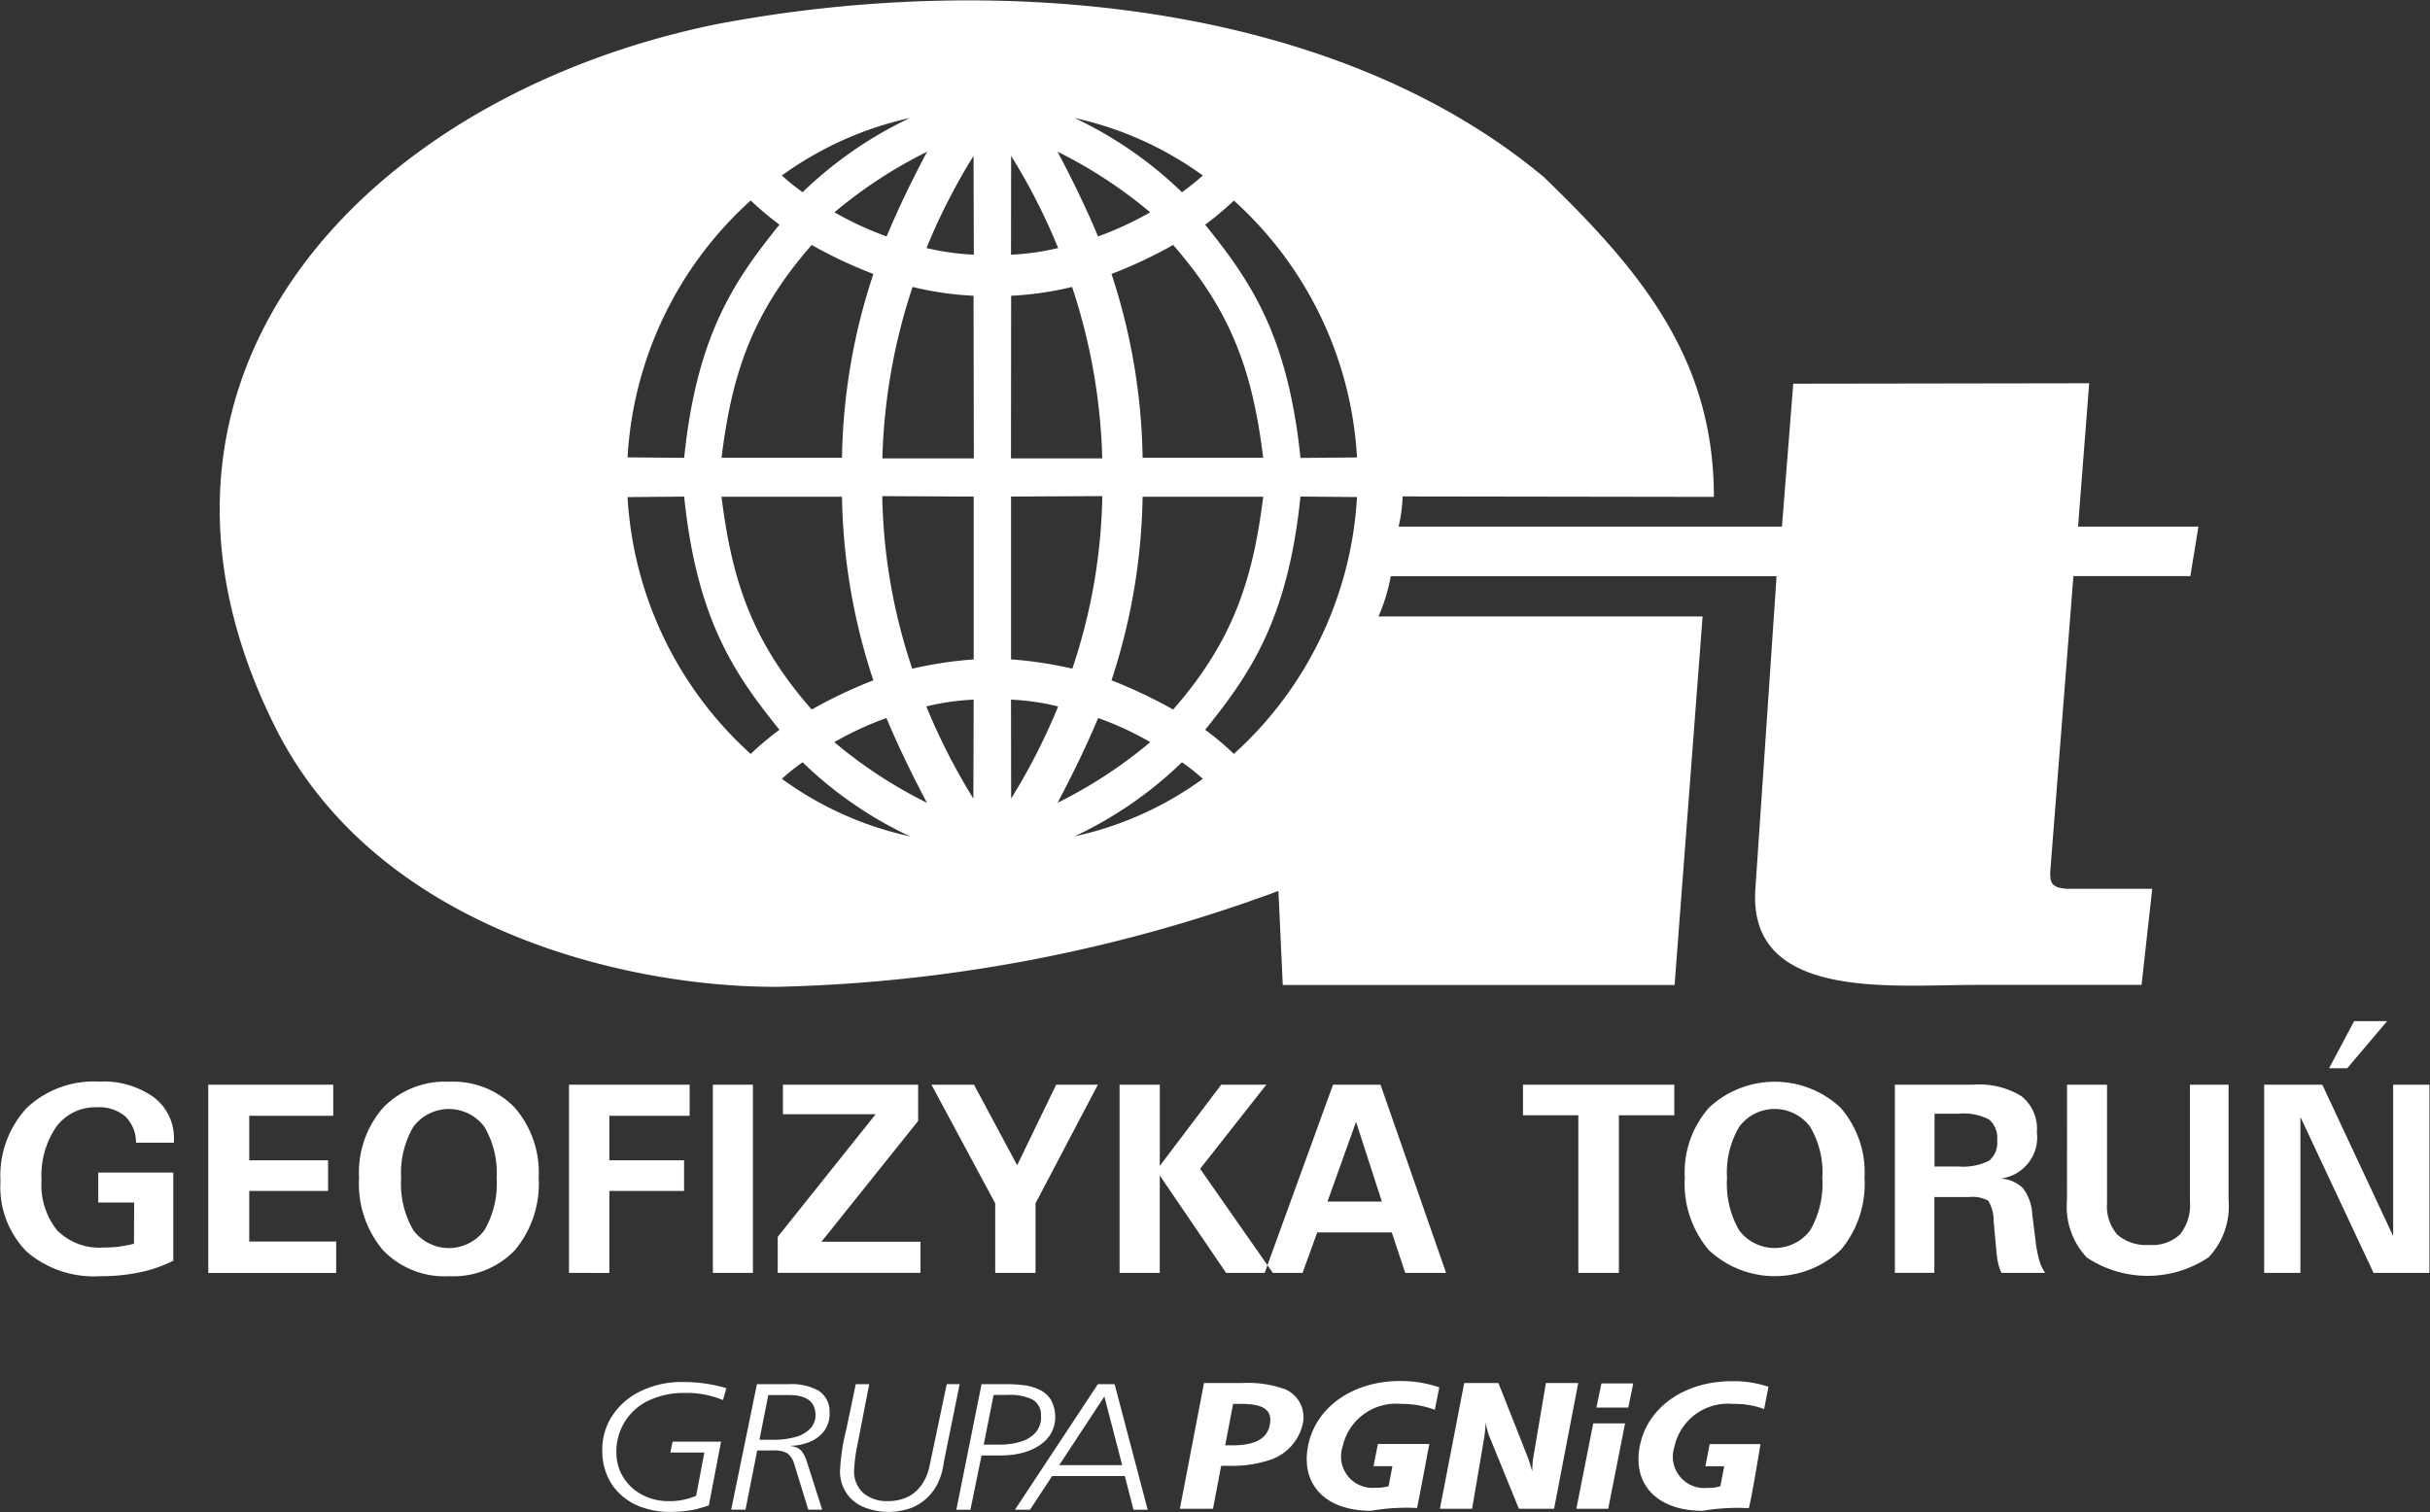 <svg xmlns="http://www.w3.org/2000/svg" xmlns:xlink="http://www.w3.org/1999/xlink" width="134" height="83.409" viewBox="0 0 134 83.409"><rect x="0" y="0" width="134" height="83.409" fill="#333333" stroke="none"/><defs><clipPath id="a"><rect width="134" height="83.409" fill="#fff"/></clipPath></defs><g transform="translate(-3.911 -1.975)"><g transform="translate(3.911 1.975)" clip-path="url(#a)"><path d="M73.34,51.117l.239,5.187H95.186L96.73,35.975H78.859a10.082,10.082,0,0,0,.675-2.218h21.275L99.639,51.022C99.23,57.182,107.145,56.3,111.8,56.3h9.136l.589-5.3H116.99c-1.091,0-1.091-.418-1.091-.914l1.279-16.335h6.449l.444-2.73h-6.637l.614-7.908-16.319.025-.623,7.882H79.967a8.462,8.462,0,0,0,.222-1.664l17.164.026c0-7.618-4.01-12.455-9.375-17.641C76.2,1.913,57.5.411,42.331,3.312,23.172,7.235,8.286,22.633,18.028,42.1,23.641,53.317,37.58,56.457,45.743,56.405a84.961,84.961,0,0,0,27.6-5.289M58.591,27.257h5.033A32.583,32.583,0,0,0,61.96,17.8a17.7,17.7,0,0,1-3.36.487Zm7.259,2.116H72.5c-.58,4.683-1.714,8.018-4.965,11.738a27.455,27.455,0,0,0-3.4-1.612A33.967,33.967,0,0,0,65.85,29.372m11.823.018a20.683,20.683,0,0,1-6.79,14.169A15.629,15.629,0,0,0,69.3,42.227c2.457-3.053,4.555-6.048,5.255-12.864Zm-15.7,9.468a31.333,31.333,0,0,0,1.655-9.52l-5.033.025v8.982a21.632,21.632,0,0,1,3.378.512m4.3,4.051a17.742,17.742,0,0,0-2.875-1.33c-.682,1.63-1.433,3.156-2.235,4.674a25.446,25.446,0,0,0,5.11-3.344M58.6,46.023a34.241,34.241,0,0,0,2.593-5.083,13.252,13.252,0,0,0-2.6-.375ZM62.1,48.105a18.757,18.757,0,0,0,7.072-3.173,12.2,12.2,0,0,0-1.152-.913,21.827,21.827,0,0,1-5.92,4.085M65.85,27.223H72.5c-.58-4.692-1.714-8.018-4.965-11.738a26.18,26.18,0,0,1-3.4,1.6A33.977,33.977,0,0,1,65.85,27.223m11.823-.018a20.65,20.65,0,0,0-6.79-14.169A16.863,16.863,0,0,1,69.3,14.368c2.457,3.053,4.555,6.039,5.255,12.864ZM66.268,13.684a18.427,18.427,0,0,1-2.875,1.331c-.682-1.63-1.433-3.165-2.235-4.674a25.489,25.489,0,0,1,5.11,3.343M58.6,10.572a33.817,33.817,0,0,1,2.593,5.083,13.936,13.936,0,0,1-2.6.367ZM62.1,8.481a19.033,19.033,0,0,1,7.072,3.173,14.007,14.007,0,0,1-1.152.921A22.064,22.064,0,0,0,62.1,8.481M56.543,27.257H51.5A32.586,32.586,0,0,1,53.165,17.8a17.7,17.7,0,0,0,3.362.487Zm-7.267,2.116H42.63c.579,4.683,1.714,8.018,4.973,11.738a26.382,26.382,0,0,1,3.4-1.612,33.73,33.73,0,0,1-1.731-10.125m-11.824.018a20.685,20.685,0,0,0,6.791,14.169,15.612,15.612,0,0,1,1.586-1.331c-2.457-3.053-4.555-6.048-5.255-12.864Zm15.7,9.468a31.366,31.366,0,0,1-1.654-9.52l5.041.025v8.982a21.609,21.609,0,0,0-3.387.512m-4.3,4.051a17.751,17.751,0,0,1,2.876-1.33c.682,1.63,1.432,3.156,2.234,4.674a25.477,25.477,0,0,1-5.11-3.344m7.67,3.114a34.245,34.245,0,0,1-2.594-5.083,13.245,13.245,0,0,1,2.61-.375ZM53.02,48.105a18.727,18.727,0,0,1-7.063-3.173A11.357,11.357,0,0,1,47.1,44.02a21.844,21.844,0,0,0,5.92,4.085M49.276,27.223H42.63c.579-4.692,1.714-8.018,4.973-11.738a25.205,25.205,0,0,0,3.4,1.6,33.74,33.74,0,0,0-1.731,10.134m-11.824-.018a20.652,20.652,0,0,1,6.791-14.169,16.843,16.843,0,0,0,1.586,1.331c-2.457,3.053-4.555,6.039-5.255,12.864ZM48.857,13.684a18.437,18.437,0,0,0,2.876,1.331c.682-1.63,1.432-3.165,2.234-4.674a25.519,25.519,0,0,0-5.11,3.343m7.67-3.113a33.82,33.82,0,0,0-2.594,5.083,13.925,13.925,0,0,0,2.61.367ZM53.02,8.481a19,19,0,0,0-7.063,3.173,12.917,12.917,0,0,0,1.143.921,22.081,22.081,0,0,1,5.92-4.094" transform="translate(-2.842 -1.973)" fill="#fff" fill-rule="evenodd"/></g><g transform="translate(3.911 1.975)" clip-path="url(#a)"><path d="M73.34,51.117l.239,5.187H95.186L96.73,35.975H78.859a10.082,10.082,0,0,0,.675-2.218h21.275L99.639,51.022C99.23,57.182,107.145,56.3,111.8,56.3h9.136l.589-5.3H116.99c-1.091,0-1.091-.418-1.091-.914l1.279-16.335h6.449l.444-2.73h-6.637l.614-7.908-16.319.025-.623,7.882H79.967a8.462,8.462,0,0,0,.222-1.664l17.164.026c0-7.618-4.01-12.455-9.375-17.641C76.2,1.913,57.5.411,42.331,3.312,23.172,7.235,8.286,22.633,18.028,42.1,23.641,53.317,37.58,56.457,45.743,56.405A84.961,84.961,0,0,0,73.34,51.117ZM58.591,27.257h5.033A32.583,32.583,0,0,0,61.96,17.8a17.7,17.7,0,0,1-3.36.487Zm7.259,2.116H72.5c-.58,4.683-1.714,8.018-4.965,11.738a27.455,27.455,0,0,0-3.4-1.612A33.967,33.967,0,0,0,65.85,29.372Zm11.823.018a20.683,20.683,0,0,1-6.79,14.169A15.629,15.629,0,0,0,69.3,42.227c2.457-3.053,4.555-6.048,5.255-12.864Zm-15.7,9.468a31.333,31.333,0,0,0,1.655-9.52l-5.033.025v8.982A21.632,21.632,0,0,1,61.969,38.858Zm4.3,4.051a17.742,17.742,0,0,0-2.875-1.33c-.682,1.63-1.433,3.156-2.235,4.674A25.446,25.446,0,0,0,66.268,42.91ZM58.6,46.023a34.241,34.241,0,0,0,2.593-5.083,13.252,13.252,0,0,0-2.6-.375ZM62.1,48.105a18.757,18.757,0,0,0,7.072-3.173,12.2,12.2,0,0,0-1.152-.913A21.827,21.827,0,0,1,62.1,48.105ZM65.85,27.223H72.5c-.58-4.692-1.714-8.018-4.965-11.738a26.18,26.18,0,0,1-3.4,1.6A33.977,33.977,0,0,1,65.85,27.223Zm11.823-.018a20.65,20.65,0,0,0-6.79-14.169A16.863,16.863,0,0,1,69.3,14.368c2.457,3.053,4.555,6.039,5.255,12.864ZM66.268,13.684a18.427,18.427,0,0,1-2.875,1.331c-.682-1.63-1.433-3.165-2.235-4.674A25.489,25.489,0,0,1,66.268,13.684ZM58.6,10.572a33.817,33.817,0,0,1,2.593,5.083,13.936,13.936,0,0,1-2.6.367ZM62.1,8.481a19.033,19.033,0,0,1,7.072,3.173,14.007,14.007,0,0,1-1.152.921A22.064,22.064,0,0,0,62.1,8.481ZM56.543,27.257H51.5A32.586,32.586,0,0,1,53.165,17.8a17.7,17.7,0,0,0,3.362.487Zm-7.267,2.116H42.63c.579,4.683,1.714,8.018,4.973,11.738a26.382,26.382,0,0,1,3.4-1.612A33.73,33.73,0,0,1,49.276,29.372Zm-11.824.018a20.685,20.685,0,0,0,6.791,14.169,15.612,15.612,0,0,1,1.586-1.331c-2.457-3.053-4.555-6.048-5.255-12.864Zm15.7,9.468a31.366,31.366,0,0,1-1.654-9.52l5.041.025v8.982A21.609,21.609,0,0,0,53.156,38.858Zm-4.3,4.051a17.751,17.751,0,0,1,2.876-1.33c.682,1.63,1.432,3.156,2.234,4.674A25.477,25.477,0,0,1,48.857,42.91Zm7.67,3.114a34.245,34.245,0,0,1-2.594-5.083,13.245,13.245,0,0,1,2.61-.375ZM53.02,48.105a18.727,18.727,0,0,1-7.063-3.173A11.357,11.357,0,0,1,47.1,44.02,21.844,21.844,0,0,0,53.02,48.105ZM49.276,27.223H42.63c.579-4.692,1.714-8.018,4.973-11.738a25.205,25.205,0,0,0,3.4,1.6A33.74,33.74,0,0,0,49.276,27.223Zm-11.824-.018a20.652,20.652,0,0,1,6.791-14.169,16.843,16.843,0,0,0,1.586,1.331c-2.457,3.053-4.555,6.039-5.255,12.864ZM48.857,13.684a18.437,18.437,0,0,0,2.876,1.331c.682-1.63,1.432-3.165,2.234-4.674A25.519,25.519,0,0,0,48.857,13.684Zm7.67-3.113a33.82,33.82,0,0,0-2.594,5.083,13.925,13.925,0,0,0,2.61.367ZM53.02,8.481a19,19,0,0,0-7.063,3.173,12.917,12.917,0,0,0,1.143.921A22.081,22.081,0,0,1,53.02,8.481Z" transform="translate(-2.842 -1.973)" fill="none"/></g><g transform="translate(3.911 1.975)" clip-path="url(#a)"><path d="M135.544,53.331l-2.2,2.6h-1l1.382-2.6Zm-6.781,13.888V56.837h3.207l3.907,8.352V56.837h2V67.219h-3.08l-4.034-8.6v8.6ZM117.895,56.837H120.1v6.543a2.356,2.356,0,0,0,.571,1.732,2.409,2.409,0,0,0,1.749.563,2.231,2.231,0,0,0,1.705-.58,2.587,2.587,0,0,0,.546-1.809V56.837h2.132v6.39a4.1,4.1,0,0,1-1.1,3.13,6.048,6.048,0,0,1-6.722.009,4.079,4.079,0,0,1-1.091-3.139ZM108.4,67.219V56.837h4.316a4.468,4.468,0,0,1,2.662.632,2.292,2.292,0,0,1,.853,1.979,2.292,2.292,0,0,1-2.014,2.568,1.9,1.9,0,0,1,1.237.521,2.568,2.568,0,0,1,.521,1.441l.188,1.5a6.576,6.576,0,0,0,.2,1.05,2.383,2.383,0,0,0,.325.691h-2.405a1.989,1.989,0,0,1-.18-.495,5.372,5.372,0,0,1-.111-.768l-.145-1.578a2.1,2.1,0,0,0-.3-1.143,1.813,1.813,0,0,0-1.058-.2h-1.911v4.18H108.4Zm2.184-5.869h1.305a3.269,3.269,0,0,0,1.7-.316,1.27,1.27,0,0,0,.452-1.109,1.358,1.358,0,0,0-.435-1.16,3.023,3.023,0,0,0-1.714-.325h-1.305v2.91Zm-13.769.622a5.4,5.4,0,0,1,1.34-3.873,5.314,5.314,0,0,1,7.242,0,5.434,5.434,0,0,1,1.33,3.873,5.684,5.684,0,0,1-1.313,3.985,5.314,5.314,0,0,1-7.277,0,5.673,5.673,0,0,1-1.323-3.985m2.33.018a5.138,5.138,0,0,0,.665,2.875,2.452,2.452,0,0,0,3.924,0,5.129,5.129,0,0,0,.666-2.875,4.925,4.925,0,0,0-.673-2.832,2.435,2.435,0,0,0-3.908,0,4.944,4.944,0,0,0-.673,2.832m-8.2,5.229V58.526H87.893V56.837h8.343v1.689H93.182v8.693ZM77.111,63.286h3l-1.424-4.4Zm-3.464,3.933,3.771-10.382h2.618l3.617,10.382H81.4l-.743-2.235H76.547l-.811,2.235Zm-8,0V56.837h2.218v4.479l3.387-4.479H73.74l-3.651,4.64,4.01,5.742H71.523l-3.66-5.374v5.374Zm-6.858,0V63.381l-3.515-6.543h2.346L60,61.281l2.15-4.444h2.3l-3.437,6.543v3.839Zm-11.994,0V65.232l5.4-6.765H47.084v-1.63h7.455v2L49.207,65.5h5.46v1.715H46.793ZM43.219,56.837h2.209V67.219H43.219ZM35.286,67.219V56.837h6.653v1.715H37.512v2.457h4.119V62.7H37.512v4.521ZM23.709,61.972A5.435,5.435,0,0,1,25.041,58.1a4.74,4.74,0,0,1,3.634-1.425A4.718,4.718,0,0,1,32.292,58.1a5.469,5.469,0,0,1,1.322,3.873,5.717,5.717,0,0,1-1.305,3.985A4.7,4.7,0,0,1,28.675,67.4a4.691,4.691,0,0,1-3.651-1.441,5.67,5.67,0,0,1-1.314-3.985m2.321.018a5.062,5.062,0,0,0,.673,2.875,2.443,2.443,0,0,0,3.915,0,5.061,5.061,0,0,0,.675-2.875,4.985,4.985,0,0,0-.675-2.832,2.443,2.443,0,0,0-3.915,0,5.015,5.015,0,0,0-.673,2.832M15.393,67.219V56.837h6.892v1.715H17.653v2.457H22V62.7H17.653v2.789h4.794v1.732H15.393Zm-1.928-5.536v4.862a7.358,7.358,0,0,1-1.843.641,10.156,10.156,0,0,1-2.184.213,5.657,5.657,0,0,1-4.069-1.364,5.081,5.081,0,0,1-1.433-3.865,5.488,5.488,0,0,1,1.442-4.043,5.379,5.379,0,0,1,4.009-1.459,4.743,4.743,0,0,1,3,.861A2.808,2.808,0,0,1,13.5,59.849v.188H11.409a2.023,2.023,0,0,0-.6-1.459,2.234,2.234,0,0,0-1.552-.495,2.68,2.68,0,0,0-2.244,1.075A4.746,4.746,0,0,0,6.2,62.1a3.985,3.985,0,0,0,.862,2.773A3.279,3.279,0,0,0,9.6,65.82a7.2,7.2,0,0,0,.861-.05,6.741,6.741,0,0,0,.836-.162l.009-2.269H9.328V61.683Z" transform="translate(-3.909 2.994)" fill="#fff" fill-rule="evenodd"/></g><g transform="translate(3.911 1.975)" clip-path="url(#a)"><path d="M135.544,53.331l-2.2,2.6h-1l1.382-2.6Zm-6.781,13.888V56.837h3.207l3.907,8.352V56.837h2V67.219h-3.08l-4.034-8.6v8.6ZM117.895,56.837H120.1v6.543a2.356,2.356,0,0,0,.571,1.732,2.409,2.409,0,0,0,1.749.563,2.231,2.231,0,0,0,1.705-.58,2.587,2.587,0,0,0,.546-1.809V56.837h2.132v6.39a4.1,4.1,0,0,1-1.1,3.13,6.048,6.048,0,0,1-6.722.009,4.079,4.079,0,0,1-1.091-3.139ZM108.4,67.219V56.837h4.316a4.468,4.468,0,0,1,2.662.632,2.292,2.292,0,0,1,.853,1.979,2.292,2.292,0,0,1-2.014,2.568,1.9,1.9,0,0,1,1.237.521,2.568,2.568,0,0,1,.521,1.441l.188,1.5a6.576,6.576,0,0,0,.2,1.05,2.383,2.383,0,0,0,.325.691h-2.405a1.989,1.989,0,0,1-.18-.495,5.372,5.372,0,0,1-.111-.768l-.145-1.578a2.1,2.1,0,0,0-.3-1.143,1.813,1.813,0,0,0-1.058-.2h-1.911v4.18H108.4Zm2.184-5.869h1.305a3.269,3.269,0,0,0,1.7-.316,1.27,1.27,0,0,0,.452-1.109,1.358,1.358,0,0,0-.435-1.16,3.023,3.023,0,0,0-1.714-.325h-1.305v2.91Zm-13.769.622a5.4,5.4,0,0,1,1.34-3.873,5.314,5.314,0,0,1,7.242,0,5.434,5.434,0,0,1,1.33,3.873,5.684,5.684,0,0,1-1.313,3.985,5.314,5.314,0,0,1-7.277,0A5.673,5.673,0,0,1,96.815,61.972Zm2.33.018a5.138,5.138,0,0,0,.665,2.875,2.452,2.452,0,0,0,3.924,0,5.129,5.129,0,0,0,.666-2.875,4.925,4.925,0,0,0-.673-2.832,2.435,2.435,0,0,0-3.908,0A4.944,4.944,0,0,0,99.145,61.99Zm-8.2,5.229V58.526H87.893V56.837h8.343v1.689H93.182v8.693ZM77.111,63.286h3l-1.424-4.4Zm-3.464,3.933,3.771-10.382h2.618l3.617,10.382H81.4l-.743-2.235H76.547l-.811,2.235Zm-8,0V56.837h2.218v4.479l3.387-4.479H73.74l-3.651,4.64,4.01,5.742H71.523l-3.66-5.374v5.374Zm-6.858,0V63.381l-3.515-6.543h2.346L60,61.281l2.15-4.444h2.3l-3.437,6.543v3.839Zm-11.994,0V65.232l5.4-6.765H47.084v-1.63h7.455v2L49.207,65.5h5.46v1.715H46.793ZM43.219,56.837h2.209V67.219H43.219ZM35.286,67.219V56.837h6.653v1.715H37.512v2.457h4.119V62.7H37.512v4.521ZM23.709,61.972A5.435,5.435,0,0,1,25.041,58.1a4.74,4.74,0,0,1,3.634-1.425A4.718,4.718,0,0,1,32.292,58.1a5.469,5.469,0,0,1,1.322,3.873,5.717,5.717,0,0,1-1.305,3.985A4.7,4.7,0,0,1,28.675,67.4a4.691,4.691,0,0,1-3.651-1.441A5.67,5.67,0,0,1,23.709,61.972Zm2.321.018a5.062,5.062,0,0,0,.673,2.875,2.443,2.443,0,0,0,3.915,0,5.061,5.061,0,0,0,.675-2.875,4.985,4.985,0,0,0-.675-2.832,2.443,2.443,0,0,0-3.915,0A5.015,5.015,0,0,0,26.03,61.99ZM15.393,67.219V56.837h6.892v1.715H17.653v2.457H22V62.7H17.653v2.789h4.794v1.732H15.393Zm-1.928-5.536v4.862a7.358,7.358,0,0,1-1.843.641,10.156,10.156,0,0,1-2.184.213,5.657,5.657,0,0,1-4.069-1.364,5.081,5.081,0,0,1-1.433-3.865,5.488,5.488,0,0,1,1.442-4.043,5.379,5.379,0,0,1,4.009-1.459,4.743,4.743,0,0,1,3,.861A2.808,2.808,0,0,1,13.5,59.849v.188H11.409a2.023,2.023,0,0,0-.6-1.459,2.234,2.234,0,0,0-1.552-.495,2.68,2.68,0,0,0-2.244,1.075A4.746,4.746,0,0,0,6.2,62.1a3.985,3.985,0,0,0,.862,2.773A3.279,3.279,0,0,0,9.6,65.82a7.2,7.2,0,0,0,.861-.05,6.741,6.741,0,0,0,.836-.162l.009-2.269H9.328V61.683Z" transform="translate(-3.909 2.994)" fill="none"/></g><g transform="translate(3.911 1.975)" clip-path="url(#a)"><path d="M69.035,71.883a6.154,6.154,0,0,0-2.405-.341H64.565l-1.331,6.935H65.06l.452-2.371h.409a6.561,6.561,0,0,0,2.33-.341,2.709,2.709,0,0,0,1.757-1.971,1.667,1.667,0,0,0-.973-1.911m-.844,1.971c-.145.768-.819,1.126-2.107,1.126h-.35l.435-2.287h.452c1.246,0,1.732.35,1.569,1.16m15.227-2.312s-.657,3.907-.7,4.137a5.793,5.793,0,0,0-.052.751s-.12-.452-.23-.743S80.8,71.542,80.8,71.542H78.913l-1.339,6.935h1.775s.614-3.608.673-3.966A7.613,7.613,0,0,0,80.1,73.7a3.565,3.565,0,0,0,.2.784c.12.291,1.629,3.992,1.629,3.992H83.87l1.33-6.935Zm1.68,6.935h1.757l.93-4.708H86.028ZM70.3,75.031c-.409,2.124.982,3.558,3.464,3.558a11.607,11.607,0,0,1,2.551-.154c.315-1.587.673-3.532.673-3.532H74.153l-.239,1.228h1.041l-.213,1.1a2.4,2.4,0,0,1-.726.086,1.73,1.73,0,0,1-1.807-2.269,3.013,3.013,0,0,1,3.224-2.355,5.177,5.177,0,0,1,1.859.325l.248-1.237a6.541,6.541,0,0,0-2.167-.35c-2.61,0-4.666,1.45-5.076,3.6m23.433-2.337a4.672,4.672,0,0,1,1.723.282l.239-1.228a6.055,6.055,0,0,0-2.021-.307c-2.61,0-4.667,1.441-5.076,3.591-.41,2.124.981,3.558,3.464,3.558a11.567,11.567,0,0,1,2.55-.146c.2-.784.641-3.532.641-3.532h-2.8l-.238,1.221h1.04l-.213,1.1a2.138,2.138,0,0,1-.725.093,1.73,1.73,0,0,1-1.809-2.268,3.012,3.012,0,0,1,3.224-2.364m-7.524.2h1.757l.273-1.33H86.48Z" transform="translate(1.829 4.746)" fill="#fff" fill-rule="evenodd"/></g><g transform="translate(3.911 1.975)" clip-path="url(#a)"><path d="M69.035,71.883a6.154,6.154,0,0,0-2.405-.341H64.565l-1.331,6.935H65.06l.452-2.371h.409a6.561,6.561,0,0,0,2.33-.341,2.709,2.709,0,0,0,1.757-1.971A1.667,1.667,0,0,0,69.035,71.883Zm-.844,1.971c-.145.768-.819,1.126-2.107,1.126h-.35l.435-2.287h.452C67.867,72.693,68.353,73.043,68.19,73.854Zm15.227-2.312s-.657,3.907-.7,4.137a5.793,5.793,0,0,0-.052.751s-.12-.452-.23-.743S80.8,71.542,80.8,71.542H78.913l-1.339,6.935h1.775s.614-3.608.673-3.966A7.613,7.613,0,0,0,80.1,73.7a3.565,3.565,0,0,0,.2.784c.12.291,1.629,3.992,1.629,3.992H83.87l1.33-6.935Zm1.68,6.935h1.757l.93-4.708H86.028ZM70.3,75.031c-.409,2.124.982,3.558,3.464,3.558a11.607,11.607,0,0,1,2.551-.154c.315-1.587.673-3.532.673-3.532H74.153l-.239,1.228h1.041l-.213,1.1a2.4,2.4,0,0,1-.726.086,1.73,1.73,0,0,1-1.807-2.269,3.013,3.013,0,0,1,3.224-2.355,5.177,5.177,0,0,1,1.859.325l.248-1.237a6.541,6.541,0,0,0-2.167-.35C72.763,71.431,70.707,72.881,70.3,75.031Zm23.433-2.337a4.672,4.672,0,0,1,1.723.282l.239-1.228a6.055,6.055,0,0,0-2.021-.307c-2.61,0-4.667,1.441-5.076,3.591-.41,2.124.981,3.558,3.464,3.558a11.567,11.567,0,0,1,2.55-.146c.2-.784.641-3.532.641-3.532h-2.8l-.238,1.221h1.04l-.213,1.1a2.138,2.138,0,0,1-.725.093,1.73,1.73,0,0,1-1.809-2.268A3.012,3.012,0,0,1,93.731,72.693Zm-7.524.2h1.757l.273-1.33H86.48Z" transform="translate(1.829 4.746)" fill="none"/></g><g transform="translate(3.911 1.975)" clip-path="url(#a)"><path d="M56.951,78.524,61.523,71.6h.921l1.825,6.926h-.784l-.478-1.859H59l-1.22,1.859Zm5.912-2.457-.982-3.787L59.39,76.067Zm-9.145,2.457L55.108,71.6h1.339a7.843,7.843,0,0,1,1.075.068,2.682,2.682,0,0,1,.827.264,1.44,1.44,0,0,1,.58.529,1.869,1.869,0,0,1,.239.871,1.807,1.807,0,0,1-.214.955,2.018,2.018,0,0,1-.656.691,3.2,3.2,0,0,1-.964.418,4.723,4.723,0,0,1-1.126.136h-1.1l-.614,2.994h-.777Zm2.055-6.329-.545,2.739h.879a3.847,3.847,0,0,0,1.159-.162,1.761,1.761,0,0,0,.837-.52,1.273,1.273,0,0,0,.281-.921.956.956,0,0,0-.5-.9,2.86,2.86,0,0,0-1.288-.239ZM53.9,71.6l-.87,4.282A3.782,3.782,0,0,1,52.728,77a2.851,2.851,0,0,1-.623.871,2.728,2.728,0,0,1-.913.571,3.692,3.692,0,0,1-2.56-.052,2.116,2.116,0,0,1-.947-.742,2.174,2.174,0,0,1-.384-1.186,11.27,11.27,0,0,1,.35-2.371l.52-2.491h.743l-.657,3.378a8.472,8.472,0,0,0-.179,1.459,1.6,1.6,0,0,0,.529,1.186,2.015,2.015,0,0,0,1.339.427,2.487,2.487,0,0,0,1.126-.248,2.032,2.032,0,0,0,.759-.691,2.728,2.728,0,0,0,.409-1l.948-4.512Zm-10.552.6-.487,2.466h.819a4.272,4.272,0,0,0,1.109-.136,1.792,1.792,0,0,0,.845-.453,1.053,1.053,0,0,0,.316-.836c-.034-.7-.52-1.041-1.467-1.041Zm-2.048,6.329L42.721,71.6H44.5a3.074,3.074,0,0,1,1.621.358,1.364,1.364,0,0,1,.605,1.187,1.574,1.574,0,0,1-.248.963,1.78,1.78,0,0,1-.768.641A2.889,2.889,0,0,1,44.59,75v.018a.882.882,0,0,1,.588.264,1.733,1.733,0,0,1,.291.58l.852,2.661h-.768l-.793-2.576a1.053,1.053,0,0,0-.384-.545,1.459,1.459,0,0,0-.725-.146h-.913l-.648,3.267h-.785Zm-.264-6.7-.188.648a5.207,5.207,0,0,0-2.116-.393,4.581,4.581,0,0,0-2,.427A3.1,3.1,0,0,0,34.976,75.5a2.529,2.529,0,0,0,.409,1.289,2.672,2.672,0,0,0,1.024.921,3.019,3.019,0,0,0,1.441.341,3.713,3.713,0,0,0,1.519-.291l.452-2.388H37.945l.127-.6h2.671l-.675,3.523c-.05.009-.145.043-.29.086s-.291.086-.452.128a5.9,5.9,0,0,1-.6.093,7.283,7.283,0,0,1-.8.043,4.5,4.5,0,0,1-1.475-.23,3.319,3.319,0,0,1-1.169-.657,2.957,2.957,0,0,1-.777-1.023,3.313,3.313,0,0,1-.307-1.314,3.417,3.417,0,0,1,.521-2.039,3.836,3.836,0,0,1,1.6-1.4,5.116,5.116,0,0,1,2.294-.5,8.193,8.193,0,0,1,2.423.341" transform="translate(-0.981 4.75)" fill="#fff" fill-rule="evenodd"/></g><g transform="translate(3.911 1.975)" clip-path="url(#a)"><path d="M56.951,78.524,61.523,71.6h.921l1.825,6.926h-.784l-.478-1.859H59l-1.22,1.859Zm5.912-2.457-.982-3.787L59.39,76.067Zm-9.145,2.457L55.108,71.6h1.339a7.843,7.843,0,0,1,1.075.068,2.682,2.682,0,0,1,.827.264,1.44,1.44,0,0,1,.58.529,1.869,1.869,0,0,1,.239.871,1.807,1.807,0,0,1-.214.955,2.018,2.018,0,0,1-.656.691,3.2,3.2,0,0,1-.964.418,4.723,4.723,0,0,1-1.126.136h-1.1l-.614,2.994h-.777Zm2.055-6.329-.545,2.739h.879a3.847,3.847,0,0,0,1.159-.162,1.761,1.761,0,0,0,.837-.52,1.273,1.273,0,0,0,.281-.921.956.956,0,0,0-.5-.9,2.86,2.86,0,0,0-1.288-.239ZM53.9,71.6l-.87,4.282A3.782,3.782,0,0,1,52.728,77a2.851,2.851,0,0,1-.623.871,2.728,2.728,0,0,1-.913.571,3.692,3.692,0,0,1-2.56-.052,2.116,2.116,0,0,1-.947-.742,2.174,2.174,0,0,1-.384-1.186,11.27,11.27,0,0,1,.35-2.371l.52-2.491h.743l-.657,3.378a8.472,8.472,0,0,0-.179,1.459,1.6,1.6,0,0,0,.529,1.186,2.015,2.015,0,0,0,1.339.427,2.487,2.487,0,0,0,1.126-.248,2.032,2.032,0,0,0,.759-.691,2.728,2.728,0,0,0,.409-1l.948-4.512Zm-10.552.6-.487,2.466h.819a4.272,4.272,0,0,0,1.109-.136,1.792,1.792,0,0,0,.845-.453,1.053,1.053,0,0,0,.316-.836c-.034-.7-.52-1.041-1.467-1.041Zm-2.048,6.329L42.721,71.6H44.5a3.074,3.074,0,0,1,1.621.358,1.364,1.364,0,0,1,.605,1.187,1.574,1.574,0,0,1-.248.963,1.78,1.78,0,0,1-.768.641A2.889,2.889,0,0,1,44.59,75v.018a.882.882,0,0,1,.588.264,1.733,1.733,0,0,1,.291.58l.852,2.661h-.768l-.793-2.576a1.053,1.053,0,0,0-.384-.545,1.459,1.459,0,0,0-.725-.146h-.913l-.648,3.267h-.785Zm-.264-6.7-.188.648a5.207,5.207,0,0,0-2.116-.393,4.581,4.581,0,0,0-2,.427A3.1,3.1,0,0,0,34.976,75.5a2.529,2.529,0,0,0,.409,1.289,2.672,2.672,0,0,0,1.024.921,3.019,3.019,0,0,0,1.441.341,3.713,3.713,0,0,0,1.519-.291l.452-2.388H37.945l.127-.6h2.671l-.675,3.523c-.05.009-.145.043-.29.086s-.291.086-.452.128a5.9,5.9,0,0,1-.6.093,7.283,7.283,0,0,1-.8.043,4.5,4.5,0,0,1-1.475-.23,3.319,3.319,0,0,1-1.169-.657,2.957,2.957,0,0,1-.777-1.023,3.313,3.313,0,0,1-.307-1.314,3.417,3.417,0,0,1,.521-2.039,3.836,3.836,0,0,1,1.6-1.4,5.116,5.116,0,0,1,2.294-.5A8.193,8.193,0,0,1,41.041,71.819Z" transform="translate(-0.981 4.75)" fill="none"/></g></g></svg>